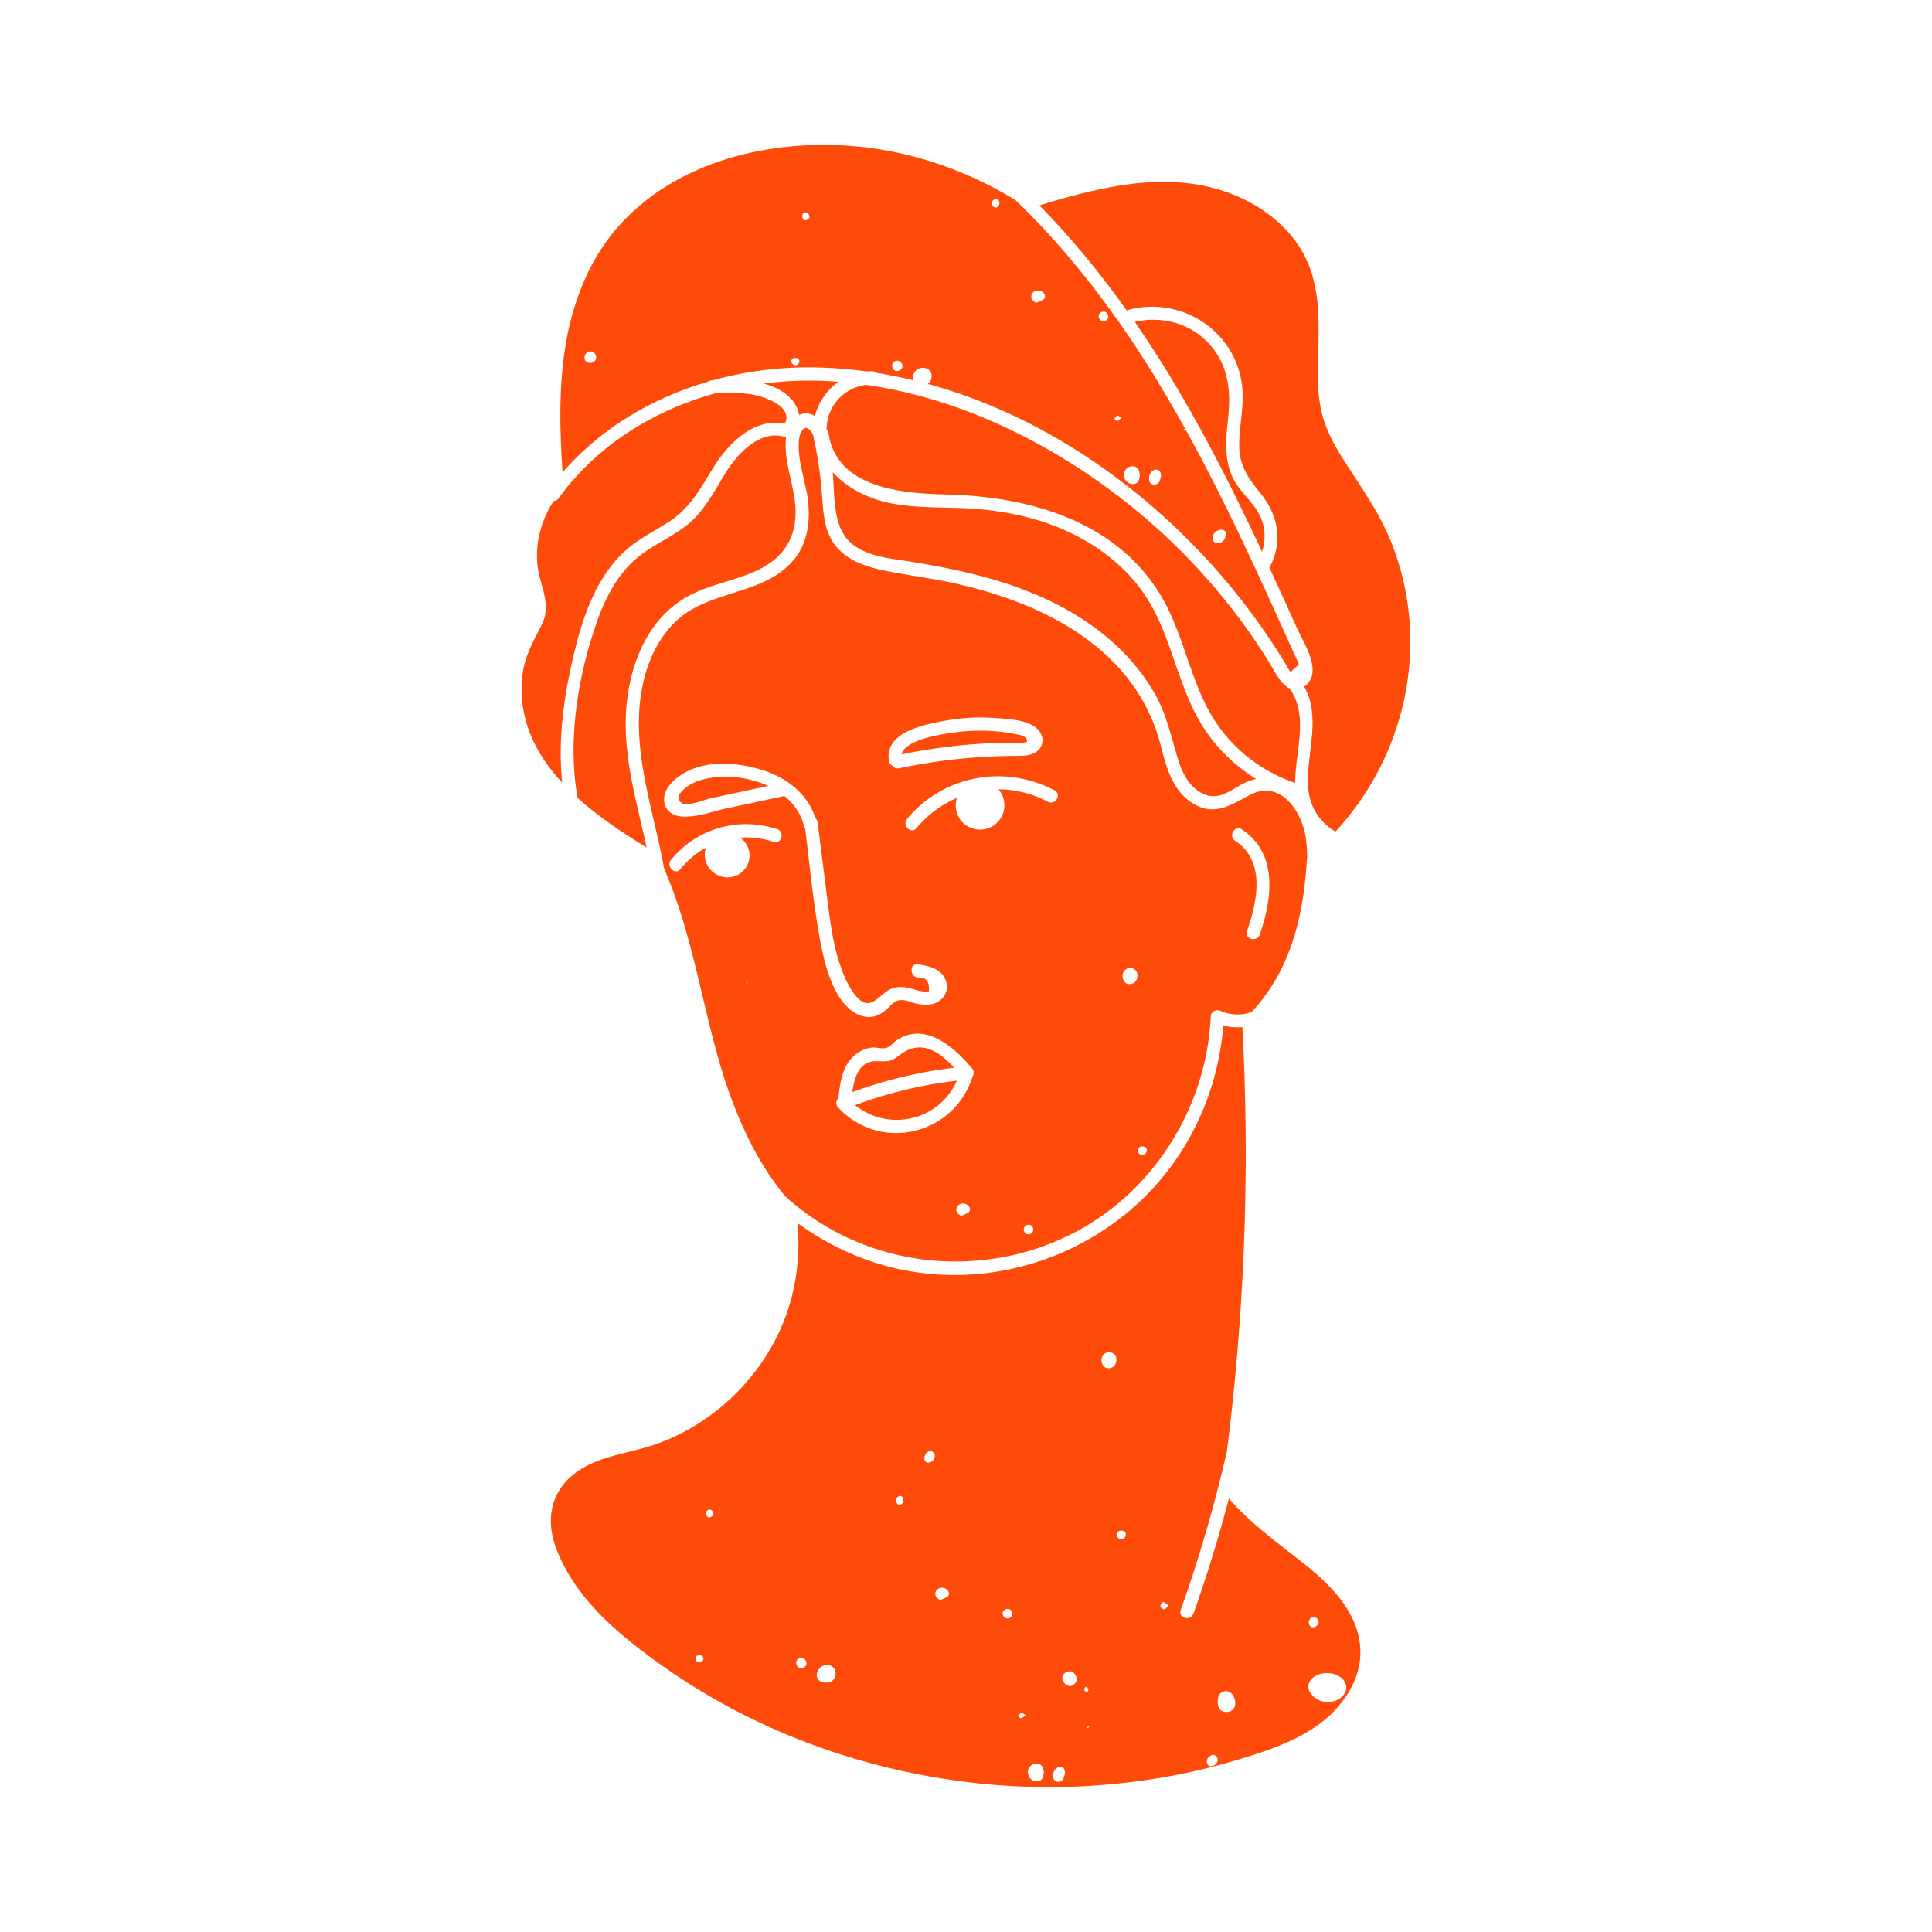 <?xml version="1.0" encoding="UTF-8"?>
<svg data-bbox="54 15 92 170" viewBox="0 0 200 200" height="200" width="200" xmlns="http://www.w3.org/2000/svg" data-type="color">
    <g>
        <path d="M102.875 76.925c.529-.02 1.059-.032 1.589-.038.278-.003 1.353.178 1.582-.043.403.007.378-.212-.074-.658a17.328 17.328 0 0 0-2.605-.458 19.3 19.3 0 0 0-3.45-.025c-1.166.096-6.261.659-6.572 2.386a59.989 59.989 0 0 1 6.096-.93 57.874 57.874 0 0 1 3.434-.234z" fill="#FF4B09" data-color="1"/>
        <path d="M70.648 83.171c.539.323 2.271-.391 2.881-.522l5.998-1.286c-2.097-.979-4.673-1.206-6.722-.679a5.227 5.227 0 0 0-1.254.487c-.403.227-2.084 1.292-.903 2z" fill="#FF4B09" data-color="1"/>
        <path d="M75.298 48.66c-1.229 1.904-2.2 4.014-3.962 5.508-1.82 1.543-4.142 2.35-5.871 4.014-1.744 1.678-2.867 3.889-3.662 6.148-1.942 5.521-3.099 12.23-2.012 18.265 2.193 1.985 4.741 3.674 7.153 5.147-1.03-4.7-2.448-9.373-2.129-14.203.298-4.505 2.075-9.276 6.138-11.669 2.309-1.36 5.024-1.692 7.428-2.822 2.739-1.288 4.136-3.438 3.965-6.494-.133-2.378-1.265-4.894-.973-7.275-2.51-.893-4.834 1.458-6.075 3.381z" fill="#FF4B09" data-color="1"/>
        <path d="M99.061 111.871a44.728 44.728 0 0 0-10.543 2.534c3.479 2.792 8.707 1.615 10.543-2.534z" fill="#FF4B09" data-color="1"/>
        <path d="M116.701 32.106c5.728-1.602 11.61 2.405 11.931 8.418.097 1.822-.336 3.615-.354 5.432-.021 2.138.853 3.448 2.156 5.041 1.856 2.269 2.434 4.971 1.036 7.65-.02.039-.044.071-.067.103.968 2.092 1.923 4.19 2.869 6.292.706 1.567 2.737 4.562.783 6.009l-.045.03c1.735 3.054.319 6.638.384 9.969.048 2.429 1.195 4.049 2.846 5.04 7.325-7.876 9.914-19.527 5.815-29.885-1.293-3.268-3.314-5.967-5.165-8.918-.93-1.483-1.723-3.032-2.108-4.753-.422-1.887-.374-3.847-.325-5.769.086-3.372.229-6.829-1.249-9.956-1.215-2.573-3.429-4.602-5.922-5.918-6.889-3.636-14.627-1.788-21.69.368 3.303 3.363 6.301 7.021 9.039 10.872.023-.008.042-.018.066-.025z" fill="#FF4B09" data-color="1"/>
        <path d="M59.362 67.916c.891-3.779 2.175-7.743 4.99-10.553 1.48-1.478 3.354-2.322 5.071-3.469 2.091-1.397 3.169-3.468 4.459-5.547 1.588-2.56 4.255-5.126 7.364-4.486.869-1.757-1.962-2.752-3.246-2.996-1.312-.249-2.671-.196-4.001-.136-6.378 1.783-12.193 5.373-16.17 10.846a.688.688 0 0 1-.514.292c-1.239 1.887-1.886 4.138-1.693 6.458.174 2.097 1.513 4.182.511 6.225-.889 1.812-1.814 3.282-2.048 5.344-.51 4.48 1.324 8.117 4.114 11.131-.46-4.388.154-8.83 1.163-13.109z" fill="#FF4B09" data-color="1"/>
        <path d="M96.703 108.826c-1.39-.709-2.535-.424-3.698.49-.835.656-1.276.558-2.271.537-1.799-.037-2.295 1.69-2.499 3.205a45.905 45.905 0 0 1 10.537-2.524c-.606-.672-1.268-1.299-2.069-1.708z" fill="#FF4B09" data-color="1"/>
        <path d="M133.515 71.276c-.975-.461-1.68-1.983-2.174-2.78a62.61 62.61 0 0 0-4.425-6.253 64.765 64.765 0 0 0-11.061-10.815c-7.576-5.802-16.669-10.225-26.194-11.589-2.487.328-4.093 2.387-4.096 4.641.1.08.177.199.203.373.844 5.697 7.617 6.228 12.149 6.333 8.412.195 17.349 2.61 22.082 10.18 2.369 3.789 3.023 8.333 5.155 12.231 1.931 3.531 5.139 6.16 8.923 7.456.004-3.337 1.441-6.892-.562-9.777z" fill="#FF4B09" data-color="1"/>
        <path d="M124.086 74.491c-2.326-4.124-2.934-9.019-5.614-12.965-2.652-3.905-6.884-6.482-11.361-7.773-2.499-.721-5.076-1.063-7.672-1.159-2.5-.092-5.031-.023-7.491-.554-2.139-.461-4.285-1.534-5.745-3.166.211 2.352-.002 5.426 1.668 7.119 1.618 1.641 4.363 1.816 6.505 2.166 2.719.445 5.429.973 8.081 1.724 4.734 1.342 9.293 3.446 12.946 6.797 1.66 1.523 3.118 3.302 4.217 5.273 1.192 2.139 1.629 4.419 2.357 6.727.441 1.398 1.15 2.805 2.53 3.475 1.446.701 2.582-.118 3.808-.826a6.071 6.071 0 0 1 1.723-.69c-2.447-1.512-4.518-3.606-5.952-6.148z" fill="#FF4B09" data-color="1"/>
        <path d="M79.056 39.706a7.633 7.633 0 0 1 1.565.61c1.081.573 1.948 1.544 2.1 2.652.381-.196.835-.24 1.356-.038.101.039.195.088.285.142a6.132 6.132 0 0 1 2.446-3.546 36.839 36.839 0 0 0-7.752.18z" fill="#FF4B09" data-color="1"/>
        <path d="M124.829 35.245c-1.959-1.892-4.746-2.517-7.352-1.923a118.245 118.245 0 0 1 4.837 7.634c3.041 5.214 5.738 10.618 8.298 16.082l.034.074c.44-1.348.331-2.805-.405-4.073-.612-1.053-1.544-1.879-2.219-2.889-1.472-2.206-1.093-4.767-.851-7.259.279-2.864-.195-5.571-2.342-7.646z" fill="#FF4B09" data-color="1"/>
        <path d="M73.321 39.503a.681.681 0 0 1 .373-.126l.075-.003a37.338 37.338 0 0 1 10.79-1.332c1.742.039 3.472.181 5.188.414.157-.015.316-.026.478-.03a.613.613 0 0 1 .456.166c1.296.202 2.581.464 3.856.769a.736.736 0 0 1-.044-.247c.003-.559.449-1.012 1.026-1.04.504-.024.906.334.921.821.012.392-.132.685-.402.849 15.462 4.206 29.09 15.706 37.159 29.181.127.22.257.439.391.655l.844-.769c.051-.146-.38-.938-.491-1.192-.277-.632-.566-1.259-.849-1.888a852.964 852.964 0 0 0-1.708-3.773 369.956 369.956 0 0 0-3.733-7.969c-2.323-4.791-4.797-9.514-7.549-14.074a.948.948 0 0 1-.13-.215c-.185-.305-.367-.612-.555-.915-4.045-6.546-8.751-12.743-14.299-18.076-3.977-2.43-8.378-4.17-12.958-5.054-11.466-2.213-25.55 1.015-31.151 12.265-3.25 6.528-3.239 13.856-2.778 20.984 3.999-4.581 9.308-7.716 15.09-9.401zm52.256 15.905c.15-.357.438-.52.803-.576.279-.043.535.196.518.407-.021.397-.147.668-.401.873-.203.164-.554.175-.758.03-.201-.144-.272-.471-.162-.734zm-2.996-11.007.094.049c-.032.049-.061.101-.1.144-.006.006-.059-.03-.091-.046l.097-.147zm-3.395 4.458c.195-.219.489-.307.712-.196.241.119.29.333.286.669-.04.127-.086.353-.181.555-.103.218-.444.319-.701.246-.206-.058-.343-.271-.345-.531-.002-.272.037-.527.229-.743zm-1.957-.594c.449-.027.762.372.757.963-.005.541-.283.892-.7.886-.544-.008-.936-.41-.937-.961-.001-.479.374-.858.88-.888zm-1.552-5.23c.096-.022.228.108.446.227-.206.149-.305.258-.426.299-.154.052-.357-.115-.303-.237.053-.12.17-.263.283-.289zm-1.522-10.766a.471.471 0 0 1 .56.442c.025.321-.15.525-.462.537a.5.5 0 0 1-.519-.5c0-.236.184-.445.421-.479zm-7.191-2.015a.743.743 0 0 1 1.165.233.394.394 0 0 1-.127.515c-.215.143-.47.225-.756.355-.156-.134-.337-.224-.415-.369a.6.6 0 0 1 .133-.734zm-3.796-9.685c.199.039.341.316.276.567-.052.2-.171.349-.401.346-.226-.003-.394-.251-.352-.502.042-.245.28-.451.477-.411zM92.88 37.343c.325.016.59.323.539.625-.043.257-.312.457-.595.441-.258-.014-.458-.256-.467-.568a.503.503 0 0 1 .523-.498zm-9.472-15.355c.235.025.409.234.381.563-.09.062-.22.206-.374.243-.215.051-.379-.183-.364-.457.01-.208.175-.369.357-.349zm-1.121 15.069c.203-.01.384.038.452.259.067.219-.113.464-.352.492a.433.433 0 0 1-.466-.397c-.012-.185.145-.343.366-.354zm-21.181-.679c.31-.012.576.239.604.571.028.328-.192.579-.542.615-.352.037-.635-.171-.66-.483-.028-.377.237-.689.598-.703z" fill="#FF4B09" data-color="1"/>
        <path d="M136.159 162.845c-2.614-2.262-6.389-4.718-8.941-7.728a147.215 147.215 0 0 1-3.673 11.922c-.293.824-1.612.467-1.317-.363a147.444 147.444 0 0 0 4.777-16.412 245.712 245.712 0 0 0 1.666-42.795l-.057-1.142a6.208 6.208 0 0 1-1.973-.164c-.007.094-.019.187-.027.281-.448 5.051-2.237 9.932-5.21 14.057-4.027 5.589-10.058 9.403-16.67 10.846a27.623 27.623 0 0 1-9.056.464c-4.782-.553-9.297-2.402-13.12-5.203.362 3.973-.311 8.039-2.071 11.64-2.564 5.243-7.252 9.441-12.789 11.323-2.739.931-5.791 1.144-8.168 2.935-2.42 1.824-3.036 4.632-2.069 7.446 1.906 5.544 6.9 9.553 11.539 12.793 9.731 6.796 21.285 10.827 33.077 11.947 5.833.554 11.723.36 17.509-.564a65.002 65.002 0 0 0 8.626-1.983c2.855-.866 5.835-1.84 8.275-3.608 2.475-1.794 4.473-4.643 4.336-7.819-.139-3.227-2.33-5.853-4.664-7.873zm-63.711 9.253a.433.433 0 0 1-.466-.397c-.012-.185.145-.343.366-.354.203-.01.384.038.452.259.066.219-.114.464-.352.492zm1.028-15.014c-.215.051-.379-.183-.364-.457.011-.207.176-.368.358-.349.235.025.409.234.381.563-.091.062-.221.206-.375.243zm9.41 15.616c-.258-.014-.458-.256-.467-.568a.502.502 0 0 1 .522-.499c.325.016.59.323.539.626-.042.256-.312.456-.594.441zm2.616 1.483c-.565.002-.951-.315-.949-.78.002-.559.449-1.012 1.026-1.04.504-.024.906.334.921.821.02.623-.353.997-.998.999zm8.003-18.757c-.052.2-.171.349-.401.346-.226-.003-.394-.251-.351-.502.042-.245.28-.45.476-.411.199.039.341.316.276.567zM96 151.418c-.066-.047-.193-.093-.24-.182-.201-.375.068-.922.477-1.006a.451.451 0 0 1 .517.353c.089.457-.251.854-.754.835zm2.063 13.875c-.215.143-.471.225-.756.355-.156-.134-.337-.224-.415-.369a.6.6 0 0 1 .132-.734.743.743 0 0 1 1.165.233.394.394 0 0 1-.126.515zm6.25 2.245a.5.5 0 0 1-.519-.5.496.496 0 0 1 .422-.479.471.471 0 0 1 .56.442c.024.321-.151.525-.463.537zm1.445 10.314c-.154.052-.357-.115-.303-.237.053-.12.17-.263.284-.289.096-.022.228.108.446.227-.207.149-.306.258-.427.299zm1.589 6.552c-.544-.008-.936-.41-.937-.961-.001-.479.375-.858.88-.888.449-.027.762.372.757.963-.006.54-.283.892-.7.886zm2.717-.227c-.103.218-.444.319-.701.246-.206-.058-.343-.271-.345-.531-.002-.272.038-.527.23-.743.195-.219.489-.307.712-.196.241.119.29.333.286.669-.04.128-.086.353-.182.555zm.685-9.636c-.395-.016-.785-.443-.775-.847.01-.372.381-.696.776-.677.403.019.73.433.703.891-.018.307-.395.646-.704.633zm1.478.357c-.012-.078.097-.175.177-.301.108.1.215.156.252.242.068.157-.086.361-.217.302-.093-.042-.197-.151-.212-.243zm.41 3.986c-.006.007-.059-.03-.091-.046l.096-.147.094.049c-.031.049-.06.101-.099.144zm2.13-37.245c-.44.006-.738-.339-.739-.856-.001-.419.296-.763.685-.794.492-.04.843.255.857.72.017.549-.307.923-.803.93zm1.216 17.676a.477.477 0 0 1-.386-.501c.022-.254.296-.408.625-.351.208.036.346.209.324.407-.033.296-.287.497-.563.445zm4.645 7.237c-.237.099-.474-.074-.493-.319-.015-.185.165-.416.34-.372.153.039.279.185.48.328-.145.167-.215.316-.327.363zm5.409 15.773c-.094.318-.446.545-.796.499a.303.303 0 0 1-.187-.114.62.62 0 0 1 0-.742c.12-.163.341-.251.448-.325.4.025.624.379.535.682zm1.074-5.108c-.595.066-.977-.231-1.041-.813-.008-.077-.008-.154-.012-.231-.003-.669.276-1.063.777-1.098.498-.034.862.301 1.002.927.017.075.03.152.035.228.037.524-.28.933-.761.987zm8.882-9.83c.269.008.53.279.514.533-.019.306-.349.575-.652.53-.209-.031-.378-.274-.365-.525.017-.304.243-.546.503-.538zm2.851 8.32c-.391.327-.84.48-1.392.479-.745-.007-1.35-.299-1.779-.911-.369-.525-.28-1.145.197-1.561.782-.682 2.217-.685 3.002-.006.667.578.655 1.428-.028 1.999z" fill="#FF4B09" data-color="1"/>
        <path d="M74.394 109.685c.775 2.717 1.755 5.462 3.019 8.049 1.073 2.197 2.357 4.275 3.895 6.127l.253.224a26.77 26.77 0 0 0 3.236 2.43c.808.515 1.641.978 2.492 1.396 5.178 2.54 11.073 3.276 16.689 2.199a26.447 26.447 0 0 0 7.232-2.507c8.295-4.314 13.694-13.053 14.125-22.357.026-.557.551-.798 1.028-.59a4.419 4.419 0 0 0 3.194.121 18.864 18.864 0 0 0 3.133-4.561c1.742-3.557 2.385-7.443 2.605-11.369l.026-.022a17.838 17.838 0 0 0-.127-1.956c-.355-2.802-2.616-6.263-5.834-4.561-1.955 1.034-3.631 2.198-5.81.895-2.137-1.277-2.8-3.709-3.373-5.964-2.567-10.099-12.162-14.868-21.62-16.912-2.382-.515-4.805-.8-7.187-1.302-1.783-.376-3.629-1.018-4.823-2.468-1.361-1.654-1.315-3.862-1.498-5.884a43.632 43.632 0 0 0-.655-4.582 6.158 6.158 0 0 1-.173-.886 1.532 1.532 0 0 0-.188-.439c-.693-1.033-1.192-.094-1.293.584-.32 2.147.742 4.602.936 6.76.185 2.059-.126 4.166-1.477 5.803-3.105 3.763-8.761 3.108-12.202 6.374-3.117 2.958-4.052 7.615-3.833 11.754.249 4.722 1.757 9.265 2.592 13.906 2.732 6.23 3.783 13.239 5.638 19.738zm54.157-23.829c3.769 2.48 3.155 7.197 1.854 10.893-.291.825-1.61.468-1.318-.363 1.066-3.027 1.973-7.246-1.226-9.35-.732-.482-.047-1.664.69-1.18zm-10.15 32.839c.208.036.346.209.324.407-.033.295-.287.497-.564.445a.477.477 0 0 1-.386-.501c.024-.254.298-.408.626-.351zm-1.509-18.474c.492-.04.843.255.857.72.017.548-.307.922-.803.929-.44.006-.738-.339-.739-.856 0-.418.296-.761.685-.793zm-39.563 1.576-.076-.16c.029-.013.082-.041.084-.037.03.05.054.104.079.158a3.703 3.703 0 0 1-.087.039zm2.752-14.648a9.116 9.116 0 0 0-3.475-.438c.183.122.352.274.497.456a2.252 2.252 0 0 1-.617 3.338c-1.106.662-2.551.256-3.206-.844a2.295 2.295 0 0 1-.2-1.909 9.1 9.1 0 0 0-2.65 2.224c-.557.681-1.518-.291-.966-.966 2.675-3.271 6.971-4.485 10.982-3.179.832.272.473 1.591-.365 1.318zm20.162 38.376c-.215.143-.47.225-.756.355-.156-.134-.337-.224-.415-.369a.6.6 0 0 1 .132-.734.743.743 0 0 1 1.165.233.395.395 0 0 1-.126.515zm.425-14.057c-.003.012-.004.023-.008.036-1.928 6.021-9.565 7.807-13.893 3.139-.293-.316-.233-.713.03-.965.162-1.619.391-3.355 1.713-4.469.531-.447 1.222-.76 1.926-.771.559-.008 1.015.249 1.603-.088.245-.141.447-.424.683-.592 2.969-2.107 6.035.626 7.893 2.83.241.286.233.637.053.88zm5.825 16.302a.5.5 0 0 1-.519-.5.496.496 0 0 1 .422-.479.471.471 0 0 1 .56.442c.024.321-.152.525-.463.537zm1.98-44.774a11.034 11.034 0 0 0-5.11-1.284c.788.915.824 2.267.053 3.233-.832 1.042-2.334 1.231-3.427.477-.92-.635-1.243-1.811-.931-2.828a11.237 11.237 0 0 0-4.183 3.137c-.565.676-1.526-.296-.966-.966 3.77-4.513 10.069-5.672 15.254-2.948.779.409.088 1.588-.69 1.179zM97.778 74.62a20.443 20.443 0 0 1 5.097-.299c1.286.09 2.994.144 4.119.83.782.476 1.235 1.458.678 2.285-.579.861-1.771.809-2.679.815a58.925 58.925 0 0 0-11.909 1.28.668.668 0 0 1-.725-.299c-.165-.066-.296-.208-.336-.449-.492-2.984 3.6-3.768 5.755-4.163zM70.7 80.091c2.386-1.447 5.639-1.174 8.199-.385 2.515.775 4.719 2.462 5.519 5.001a.703.703 0 0 1 .224.439l.98 7.771c.3 2.372.583 4.775 1.371 7.046.395 1.139.933 2.452 1.788 3.337 1.206 1.247 1.976.07 2.961-.638.623-.448 1.269-.551 2.017-.45.497.067.956.274 1.446.358.313.084.63.101.95.05.088-1.021-.291-1.494-1.137-1.42-.865-.1-.872-1.467 0-1.366 1.212.14 2.61.515 2.95 1.873.267 1.069-.436 1.974-1.449 2.23-.548.139-1.133.07-1.677-.05-.468-.104-1.022-.375-1.503-.36-.767.024-.952.4-1.396.821-.871.826-1.843 1.21-3.012.715-2.729-1.157-3.657-5.611-4.112-8.161-.654-3.663-1.009-7.393-1.461-11.088a.682.682 0 0 1-.125-.267c-.307-1.303-1.056-2.357-2.055-3.164a.678.678 0 0 1-.168.059l-5.847 1.253c-1.461.313-3.168.975-4.681.824-.979-.098-1.73-.727-1.737-1.749-.009-1.173 1.031-2.119 1.955-2.679z" fill="#FF4B09" data-color="1"/>
    </g>
</svg>
